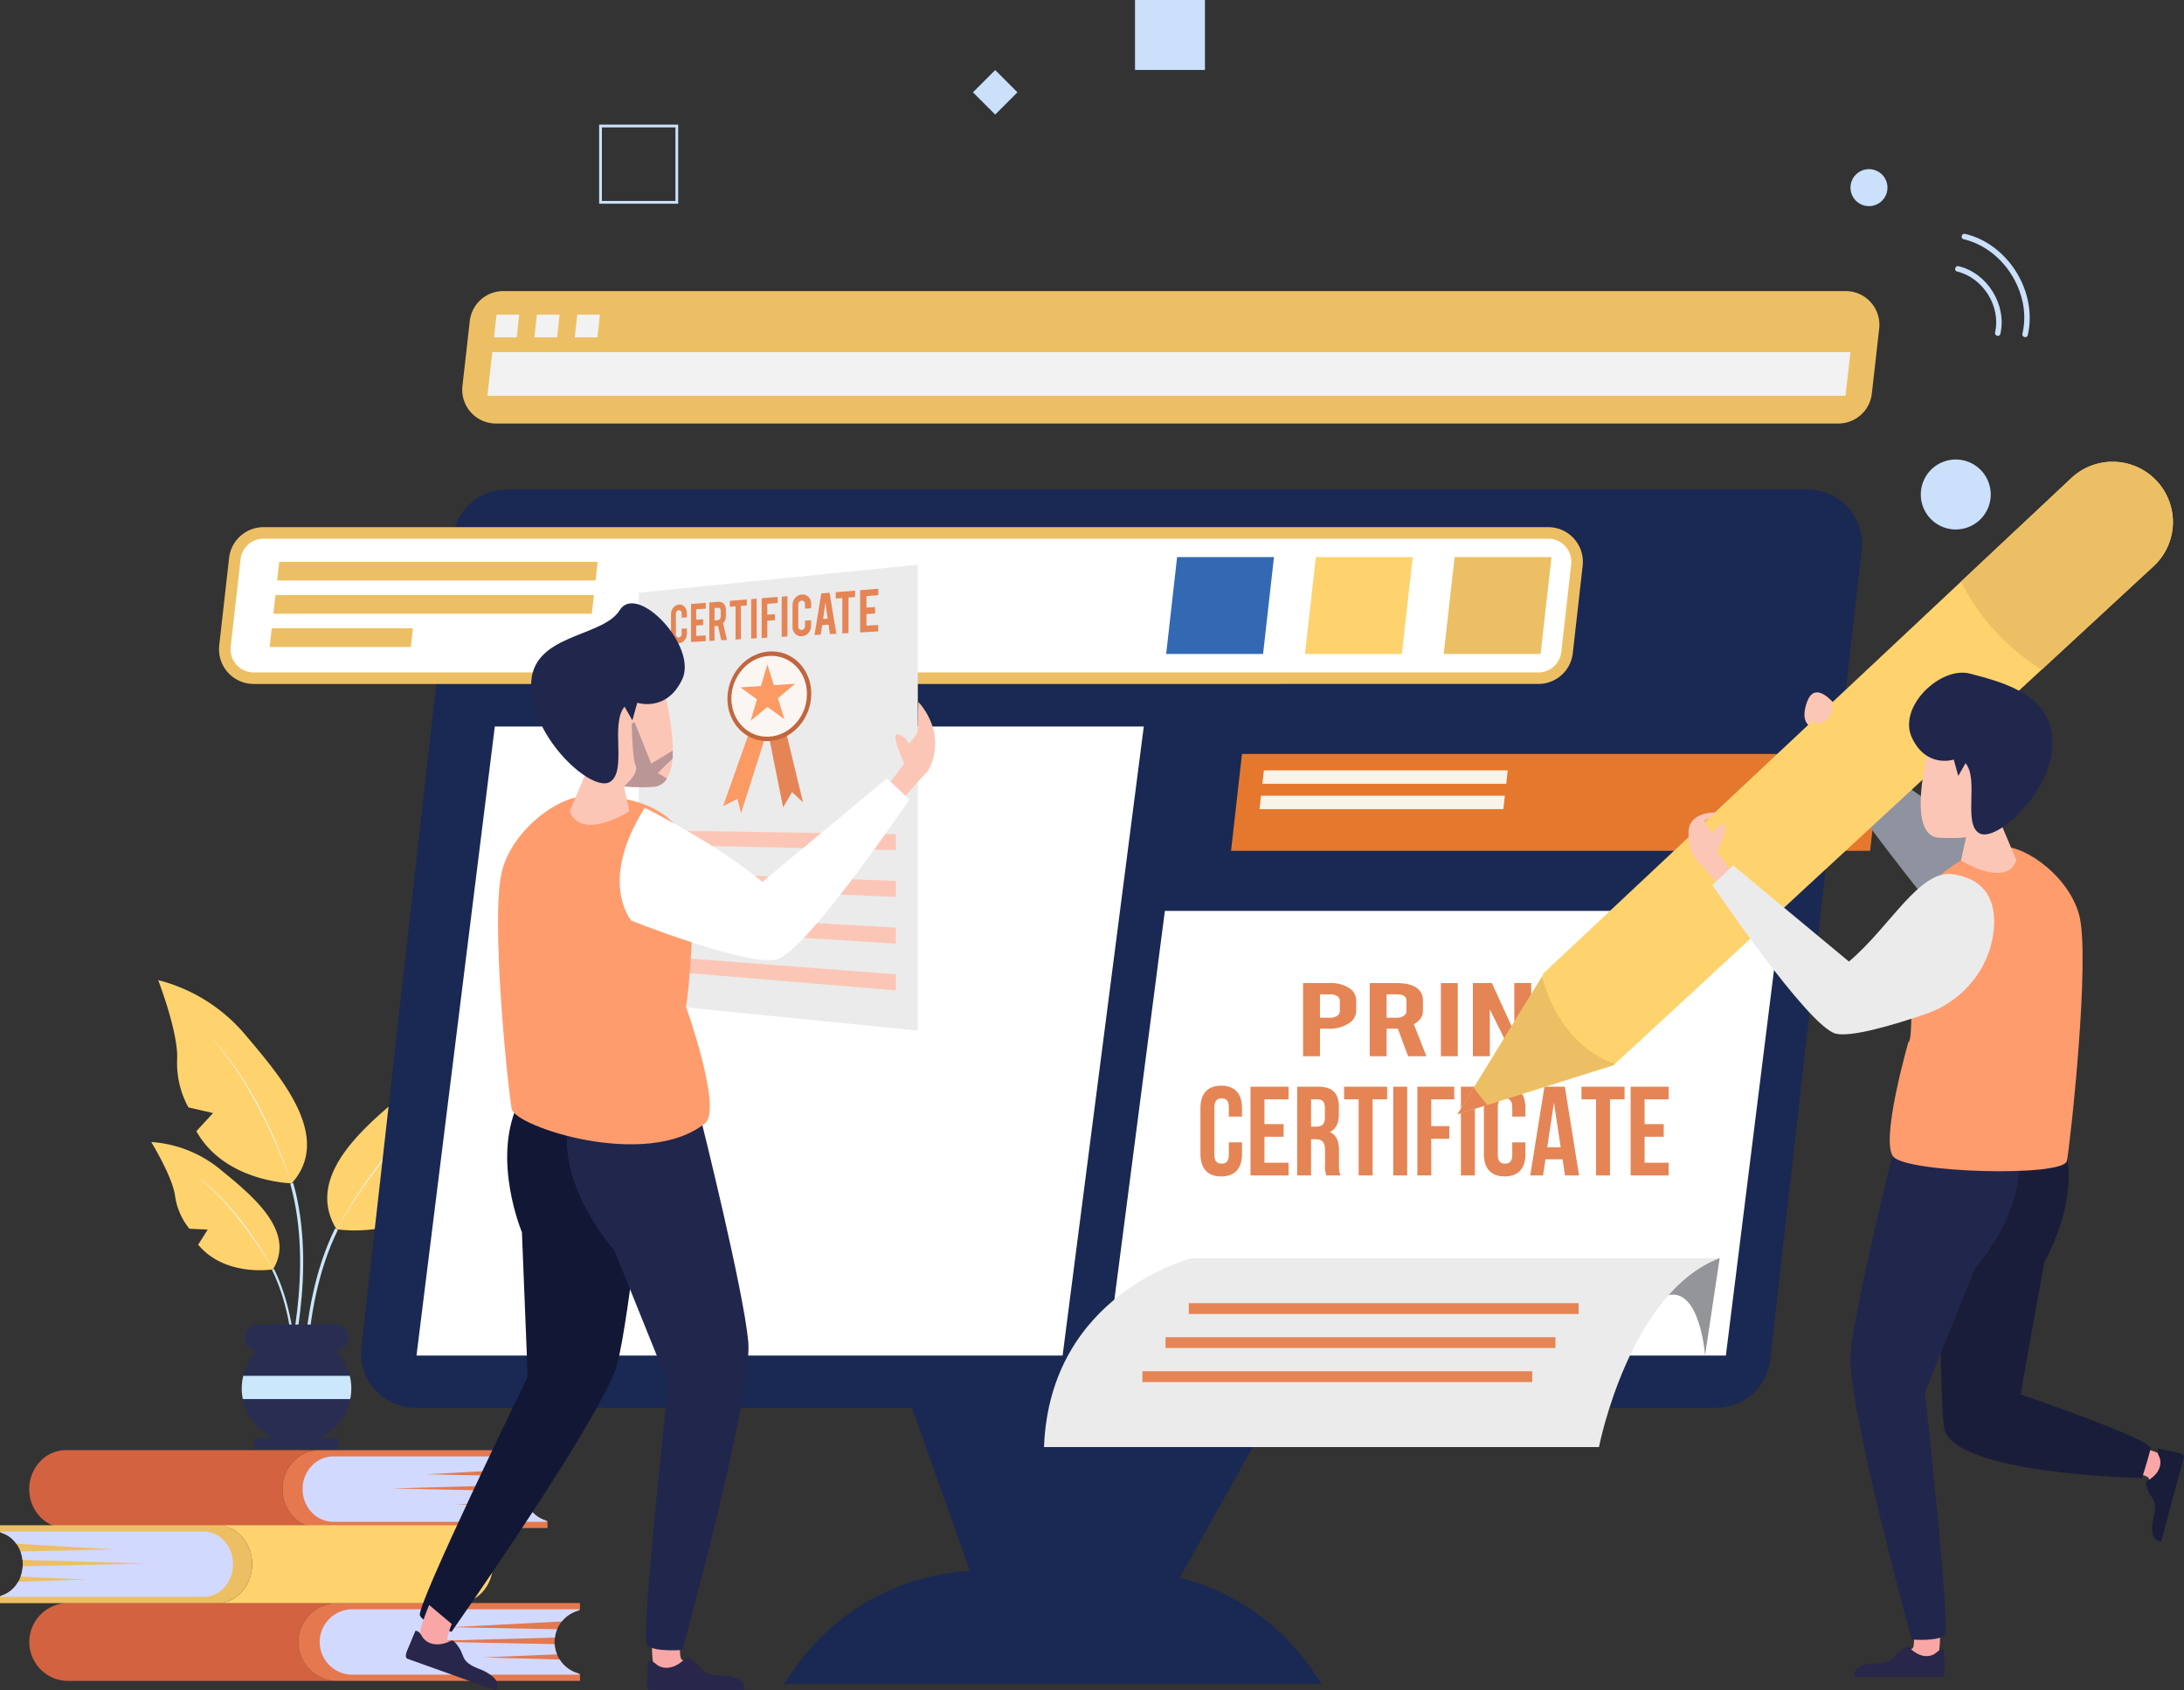 <svg id="Group_257" data-name="Group 257" xmlns="http://www.w3.org/2000/svg" xmlns:xlink="http://www.w3.org/1999/xlink" width="734.747" height="568.5" viewBox="0 0 734.747 568.5">
  <rect x="0" y="0" width="734.747" height="568.5" fill="#333333" stroke="none"/>
  <defs>
    <clipPath id="clip-path">
      <rect id="Rectangle_123" data-name="Rectangle 123" width="734.747" height="568.5" fill="none"/>
    </clipPath>
    <clipPath id="clip-path-3">
      <path id="Path_441" data-name="Path 441" d="M122.015,99a18.238,18.238,0,0,0-18.123,16.192L73.15,387.531a18.237,18.237,0,0,0,18.123,20.283H529.01a18.239,18.239,0,0,0,18.123-16.194l30.742-272.336A18.24,18.24,0,0,0,559.752,99Z" transform="translate(-73.032 -99)" fill="none"/>
    </clipPath>
    <linearGradient id="linear-gradient" x1="-0.201" y1="0.92" x2="-0.198" y2="0.92" gradientUnits="objectBoundingBox">
      <stop offset="0" stop-color="#3369b2"/>
      <stop offset="0.27" stop-color="#3369b2"/>
      <stop offset="1" stop-color="#192953"/>
    </linearGradient>
    <clipPath id="clip-path-5">
      <path id="Path_444" data-name="Path 444" d="M252.707,152.471l-3.684,32.6H464.03l3.677-32.6Z" transform="translate(-249.023 -152.471)" fill="none"/>
    </clipPath>
    <linearGradient id="linear-gradient-2" x1="-1.894" y1="9.662" x2="-1.886" y2="9.662" gradientUnits="objectBoundingBox">
      <stop offset="0" stop-color="#ecc462"/>
      <stop offset="1" stop-color="#e5782d"/>
    </linearGradient>
    <clipPath id="clip-path-7">
      <path id="Path_460" data-name="Path 460" d="M225.313,317.648A77.086,77.086,0,0,0,161.557,351.4l-2.962,4.342H339.528L336.57,351.4a77.084,77.084,0,0,0-63.758-33.751Z" transform="translate(-158.595 -317.648)" fill="none"/>
    </clipPath>
    <linearGradient id="linear-gradient-3" x1="-2.233" y1="0.623" x2="-2.221" y2="0.623" xlink:href="#linear-gradient"/>
    <clipPath id="clip-path-9">
      <path id="Path_466" data-name="Path 466" d="M261.035,254.44s-47.9,11.736-49.848,63.535h186.7s10.143-51.954,40.611-63.535Z" transform="translate(-211.187 -254.44)" fill="none"/>
    </clipPath>
    <linearGradient id="linear-gradient-4" x1="-1.545" y1="2.288" x2="-1.538" y2="2.288" gradientUnits="objectBoundingBox">
      <stop offset="0" stop-color="#dae4f7"/>
      <stop offset="0.505" stop-color="#e5e8ee"/>
      <stop offset="1" stop-color="#ebebeb"/>
    </linearGradient>
    <clipPath id="clip-path-11">
      <path id="Path_477" data-name="Path 477" d="M366.978,153.415s40.234,55.471,47.9,60.987,22.485,1.149,17.634-25.843l-56.572-38.625Z" transform="translate(-366.978 -149.934)" fill="none"/>
    </clipPath>
    <linearGradient id="linear-gradient-5" x1="-8.671" y1="4.56" x2="-8.647" y2="4.56" gradientUnits="objectBoundingBox">
      <stop offset="0" stop-color="#dae4f7"/>
      <stop offset="0.221" stop-color="#c8d1e2"/>
      <stop offset="1" stop-color="#8e939f"/>
    </linearGradient>
    <clipPath id="clip-path-13">
      <path id="Path_490" data-name="Path 490" d="M346.392,181.624s32.339,47.776,41.528,49.981c5.217,1.252,19.144-2.834,30.205-6.6,12.728-4.332,22.024-15.711,22.981-29.122.594-8.327-2.2-16.087-13.716-17.887-11.3-1.765-21.1,17.594-35.061,29.352L353.374,175.01Z" transform="translate(-346.392 -175.01)" fill="none"/>
    </clipPath>
    <linearGradient id="linear-gradient-6" x1="-6.044" y1="4.796" x2="-6.027" y2="4.796" xlink:href="#linear-gradient-4"/>
    <clipPath id="clip-path-15">
      <path id="Path_495" data-name="Path 495" d="M129.217,123.6v137.9l93.875,9.382V114.219Z" transform="translate(-129.217 -114.219)" fill="none"/>
    </clipPath>
    <linearGradient id="linear-gradient-7" x1="-2.27" y1="2.412" x2="-2.253" y2="2.412" xlink:href="#linear-gradient-4"/>
    <clipPath id="clip-path-17">
      <rect id="Rectangle_119" data-name="Rectangle 119" width="16.41" height="21.9" fill="none"/>
    </clipPath>
  </defs>
  <g id="Group_134" data-name="Group 134" clip-path="url(#clip-path)">
    <g id="Group_102" data-name="Group 102">
      <g id="Group_101" data-name="Group 101" clip-path="url(#clip-path)">
        <path id="Path_420" data-name="Path 420" d="M109.563,350.389H19.036a13.1,13.1,0,0,1,0-26.207h90.527a13.088,13.088,0,0,0-9.268,3.85,12.916,12.916,0,0,0-3.85,9.268,13.1,13.1,0,0,0,13.119,13.089" transform="translate(3.924 214.964)" fill="#d36240"/>
        <path id="Path_421" data-name="Path 421" d="M149.781,329.511A10.986,10.986,0,0,0,154.7,347.9a2.172,2.172,0,0,0,.414.088v2.4H73.469A13.1,13.1,0,0,1,60.35,337.3a12.918,12.918,0,0,1,3.85-9.268,13.091,13.091,0,0,1,9.268-3.85h81.643v2.4a1.086,1.086,0,0,0-.414.12,10.625,10.625,0,0,0-4.916,2.812" transform="translate(40.018 214.964)" fill="#e5784e"/>
        <path id="Path_422" data-name="Path 422" d="M145.963,329.562l-36.974,1.916,35.554.689a10.153,10.153,0,0,0-.742,2.816l-47.027,1.256,46.939.935a9.561,9.561,0,0,0,.8,3.434l-24.893,1.024,25.781.723a10.859,10.859,0,0,0,6.426,4.708v.386H75.692a10.989,10.989,0,0,1-11.016-10.986,10.872,10.872,0,0,1,3.228-7.79,10.994,10.994,0,0,1,7.788-3.226h76.135v.414a10.625,10.625,0,0,0-4.916,2.812,9.679,9.679,0,0,0-.888.978Z" transform="translate(42.887 215.803)" fill="#d2d9fe"/>
        <path id="Path_423" data-name="Path 423" d="M103.449,319.473H18.262c-6.827,0-12.345-5.864-12.345-13.089a13.474,13.474,0,0,1,3.624-9.27,11.92,11.92,0,0,1,8.721-3.848h85.187a11.978,11.978,0,0,0-8.725,3.848,13.343,13.343,0,0,0-3.621,9.27c0,7.224,5.516,13.089,12.345,13.089" transform="translate(3.924 194.464)" fill="#d36240"/>
        <path id="Path_424" data-name="Path 424" d="M141.294,298.6a11.219,11.219,0,0,0-3.037,7.788,10.846,10.846,0,0,0,7.662,10.6,1.946,1.946,0,0,0,.391.088v2.4H69.483c-6.827,0-12.345-5.862-12.345-13.089a13.338,13.338,0,0,1,3.624-9.268,11.966,11.966,0,0,1,8.721-3.85H146.31v2.4a.984.984,0,0,0-.391.12,9.878,9.878,0,0,0-4.625,2.812" transform="translate(37.888 194.463)" fill="#e5784e"/>
        <path id="Path_425" data-name="Path 425" d="M137.7,298.646l-34.792,1.916,33.455.69a10.608,10.608,0,0,0-.7,2.814l-44.253,1.256,44.17.935a10.05,10.05,0,0,0,.752,3.436l-23.425,1.023,24.261.723a10.281,10.281,0,0,0,6.047,4.708v.386H71.576c-5.739,0-10.366-4.916-10.366-10.986a11.213,11.213,0,0,1,3.038-7.788,10.039,10.039,0,0,1,7.328-3.228h71.645v.414a9.886,9.886,0,0,0-4.627,2.814,9.35,9.35,0,0,0-.837.978Z" transform="translate(40.588 195.302)" fill="#d2d9fe"/>
        <path id="Path_426" data-name="Path 426" d="M43.935,334.657h81.019c6.493,0,11.74-5.862,11.74-13.089a13.852,13.852,0,0,0-3.444-9.27,11.1,11.1,0,0,0-8.3-3.848H43.935a11.144,11.144,0,0,1,8.3,3.848,13.721,13.721,0,0,1,3.444,9.27c0,7.226-5.247,13.089-11.74,13.089" transform="translate(29.133 204.533)" fill="#fed36e"/>
        <path id="Path_427" data-name="Path 427" d="M4.771,313.78a11.535,11.535,0,0,1,2.889,7.788c0,5.094-3.075,9.358-7.288,10.6a1.781,1.781,0,0,1-.373.088v2.4H73.07c6.493,0,11.74-5.862,11.74-13.089a13.729,13.729,0,0,0-3.444-9.27,11.144,11.144,0,0,0-8.3-3.848H0v2.4a.927.927,0,0,1,.373.118,9.326,9.326,0,0,1,4.4,2.814" transform="translate(0 204.533)" fill="#edbf64"/>
        <path id="Path_428" data-name="Path 428" d="M5.471,313.83l33.091,1.916-31.818.689a11.127,11.127,0,0,1,.662,2.816l42.088,1.256-42.008.935a10.512,10.512,0,0,1-.715,3.436L29.049,325.9l-23.074.723a9.871,9.871,0,0,1-5.751,4.708v.386H68.363c5.458,0,9.859-4.916,9.859-10.986a11.543,11.543,0,0,0-2.889-7.788,9.349,9.349,0,0,0-6.97-3.228H.224v.414a9.313,9.313,0,0,1,4.4,2.814,9.41,9.41,0,0,1,.795.976Z" transform="translate(0.149 205.371)" fill="#d2d9fe"/>
        <path id="Path_429" data-name="Path 429" d="M69.3,272.679s22.661,3.777,35.5-11.708l-4.532-7.176,8.686-.378a31.719,31.719,0,0,0,6.8-15.485c1.133-9.064,11.331-25.682,11.331-25.682a57.755,57.755,0,0,0-32.1,12.463C80.25,236.8,57.967,254.172,69.3,272.679" transform="translate(43.895 140.743)" fill="#fed36e"/>
        <path id="Path_430" data-name="Path 430" d="M61.789,313.689c-.037-.366-3.631-37.11,10.25-65.242l.95.464c-13.746,27.864-10.181,64.309-10.147,64.675Z" transform="translate(40.678 164.745)" fill="#cae7fb"/>
        <path id="Path_431" data-name="Path 431" d="M67.777,267.28A177.662,177.662,0,0,1,83.8,242.65q4.563-5.778,9.689-11.071a90.281,90.281,0,0,1,11.108-9.619,107.326,107.326,0,0,0-10.937,9.789q-5.054,5.324-9.574,11.124-4.528,5.78-8.6,11.9c-2.7,4.086-5.3,8.237-7.708,12.508" transform="translate(44.943 147.18)" fill="#f1f2f2"/>
        <path id="Path_432" data-name="Path 432" d="M71.555,273.787s-16.064,2.678-25.169-8.3L49.6,260.4l-6.158-.268a22.49,22.49,0,0,1-4.82-10.978c-.8-6.426-8.033-18.206-8.033-18.206a40.95,40.95,0,0,1,22.758,8.834c10.443,8.568,26.239,20.885,18.208,34" transform="translate(20.284 153.142)" fill="#fed36e"/>
        <path id="Path_433" data-name="Path 433" d="M62.959,302.86c.025-.259,2.573-26.309-7.266-46.251l-.674.329c9.744,19.753,7.218,45.589,7.193,45.848Z" transform="translate(36.483 170.157)" fill="#cae7fb"/>
        <path id="Path_434" data-name="Path 434" d="M65.831,269.96c-1.723-3.017-3.581-5.952-5.493-8.848q-2.894-4.328-6.112-8.424-3.188-4.111-6.772-7.895a79.274,79.274,0,0,0-7.727-6.963,62.306,62.306,0,0,1,7.9,6.8c2.42,2.5,4.723,5.112,6.884,7.84A123.148,123.148,0,0,1,65.831,269.96" transform="translate(26.343 157.705)" fill="#f1f2f2"/>
        <path id="Path_435" data-name="Path 435" d="M76.923,266.55s-22.467-.367-32.086-17.532l5.626-6.1-8.291-1.9a31.033,31.033,0,0,1-3.805-16.1C38.878,216,32,198.213,32,198.213a56.492,56.492,0,0,1,28.683,17.659C72.722,230.1,91.091,250.745,76.923,266.55" transform="translate(21.22 131.435)" fill="#fed36e"/>
        <path id="Path_436" data-name="Path 436" d="M58.712,303.795c.1-.346,10.043-35.061,1.658-64.575l-1,.279c8.3,29.232-1.557,63.663-1.658,64.011Z" transform="translate(38.271 158.626)" fill="#cae7fb"/>
        <path id="Path_437" data-name="Path 437" d="M70.109,259.93c-1.562-4.532-3.336-8.986-5.209-13.393q-2.841-6.6-6.178-12.967-3.31-6.371-7.246-12.392a105.578,105.578,0,0,0-8.791-11.351,88.308,88.308,0,0,1,8.991,11.216c2.654,4,5.121,8.118,7.366,12.36A173.577,173.577,0,0,1,70.109,259.93" transform="translate(28.304 139.136)" fill="#f1f2f2"/>
        <path id="Path_438" data-name="Path 438" d="M85.757,289.391a15.807,15.807,0,0,1-.371,3.542A18.383,18.383,0,0,1,74.97,306.1h6.5v3.542H53.187V306.1h6.5a18.383,18.383,0,0,1-10.416-13.165,15.807,15.807,0,0,1-.371-3.542,16.437,16.437,0,0,1,.529-4.284,18.016,18.016,0,0,1,4.6-8.407,4.42,4.42,0,0,1,.318-8.829H80.311a4.42,4.42,0,0,1,.318,8.829,18.016,18.016,0,0,1,4.6,8.407,16.366,16.366,0,0,1,.529,4.284" transform="translate(32.427 177.624)" fill="#292d52"/>
        <path id="Path_439" data-name="Path 439" d="M85.757,282.518a15.808,15.808,0,0,1-.371,3.542H49.274a15.808,15.808,0,0,1-.371-3.542,16.438,16.438,0,0,1,.529-4.284h35.8a16.367,16.367,0,0,1,.529,4.284" transform="translate(32.427 184.496)" fill="#cae7fb"/>
        <path id="Path_440" data-name="Path 440" d="M182.235,278.573l29.6,83.263h55.509l46.721-83.725Z" transform="translate(120.84 184.414)" fill="#192953"/>
      </g>
    </g>
    <g id="Group_104" data-name="Group 104" transform="translate(121.46 164.647)">
      <g id="Group_103" data-name="Group 103" clip-path="url(#clip-path-3)">
        <rect id="Rectangle_100" data-name="Rectangle 100" width="533.445" height="593.64" transform="translate(-141.289 219.133) rotate(-57.392)" fill="url(#linear-gradient)"/>
      </g>
    </g>
    <g id="Group_106" data-name="Group 106">
      <g id="Group_105" data-name="Group 105" clip-path="url(#clip-path)">
        <path id="Path_442" data-name="Path 442" d="M301.618,358.5H84.251L110.6,146.92H328.931Z" transform="translate(55.867 97.423)" fill="#fff"/>
        <path id="Path_443" data-name="Path 443" d="M432.115,333.769H223.957l19.428-149.556H450.793Z" transform="translate(148.505 122.151)" fill="#fff"/>
      </g>
    </g>
    <g id="Group_108" data-name="Group 108" transform="translate(414.15 253.574)">
      <g id="Group_107" data-name="Group 107" clip-path="url(#clip-path-5)">
        <rect id="Rectangle_102" data-name="Rectangle 102" width="218.684" height="32.595" transform="translate(0 0)" fill="url(#linear-gradient-2)"/>
      </g>
    </g>
    <g id="Group_110" data-name="Group 110">
      <g id="Group_109" data-name="Group 109" clip-path="url(#clip-path)">
        <path id="Path_445" data-name="Path 445" d="M337.4,160.305H255.36l.516-4.515H337.9Z" transform="translate(169.329 103.304)" fill="#f9f4ea"/>
        <path id="Path_446" data-name="Path 446" d="M336.82,165.432H254.783l.514-4.519h82.029Z" transform="translate(168.946 106.702)" fill="#f9f4ea"/>
        <path id="Path_447" data-name="Path 447" d="M55.967,159.345a11.667,11.667,0,0,1-11.592-12.974L47.7,116.96a11.656,11.656,0,0,1,11.59-10.354H491.476a11.665,11.665,0,0,1,11.592,12.974l-3.32,29.41a11.657,11.657,0,0,1-11.59,10.354Z" transform="translate(29.377 70.69)" fill="#edbf64"/>
        <path id="Path_448" data-name="Path 448" d="M486.608,153.912H54.417a7.78,7.78,0,0,1-7.73-8.653l3.325-29.41a7.779,7.779,0,0,1,7.732-6.907H489.928a7.78,7.78,0,0,1,7.73,8.653l-3.319,29.41a7.78,7.78,0,0,1-7.73,6.907" transform="translate(30.925 72.239)" fill="#fff"/>
        <path id="Path_449" data-name="Path 449" d="M324.633,145.256h-32.59l3.675-32.6H328.31Z" transform="translate(193.653 74.705)" fill="#edbf64"/>
        <path id="Path_450" data-name="Path 450" d="M296.565,145.256H263.973l3.675-32.6H300.24Z" transform="translate(175.04 74.705)" fill="#fed36e"/>
        <path id="Path_451" data-name="Path 451" d="M268.5,145.256H235.9l3.677-32.6h32.59Z" transform="translate(156.427 74.705)" fill="#3369b2"/>
        <path id="Path_452" data-name="Path 452" d="M163.187,119.9H56.062l.708-6.285H163.9Z" transform="translate(37.174 75.34)" fill="#edbf64"/>
        <path id="Path_453" data-name="Path 453" d="M162.426,126.623H55.3l.718-6.285H163.143Z" transform="translate(36.67 79.796)" fill="#edbf64"/>
        <path id="Path_454" data-name="Path 454" d="M102.045,133.343h-47.5l.708-6.288h47.5Z" transform="translate(36.169 84.25)" fill="#edbf64"/>
        <path id="Path_455" data-name="Path 455" d="M556.463,103.409H104.841A11.339,11.339,0,0,1,93.573,90.8l2.471-21.865a11.339,11.339,0,0,1,11.267-10.067H558.933A11.339,11.339,0,0,1,570.2,71.478l-2.471,21.865a11.338,11.338,0,0,1-11.266,10.067" transform="translate(62 39.033)" fill="#edbf64"/>
        <path id="Path_456" data-name="Path 456" d="M555.5,85.9H98.593l1.66-14.7H557.161Z" transform="translate(65.377 47.212)" fill="#f2f2f2"/>
        <path id="Path_457" data-name="Path 457" d="M107.566,71.265h-7.64l.87-7.635h7.63Z" transform="translate(66.261 42.193)" fill="#f2f2f2"/>
        <path id="Path_458" data-name="Path 458" d="M115.735,71.265h-7.64l.86-7.635h7.64Z" transform="translate(71.677 42.193)" fill="#f2f2f2"/>
        <path id="Path_459" data-name="Path 459" d="M123.9,71.265h-7.639l.86-7.635h7.64Z" transform="translate(77.09 42.193)" fill="#f2f2f2"/>
      </g>
    </g>
    <g id="Group_112" data-name="Group 112" transform="translate(263.759 528.28)">
      <g id="Group_111" data-name="Group 111" clip-path="url(#clip-path-7)">
        <rect id="Rectangle_104" data-name="Rectangle 104" width="129.592" height="172.942" transform="translate(-17.292 27.031) rotate(-57.392)" fill="url(#linear-gradient-3)"/>
      </g>
    </g>
    <g id="Group_114" data-name="Group 114">
      <g id="Group_113" data-name="Group 113" clip-path="url(#clip-path)">
        <path id="Path_461" data-name="Path 461" d="M272.558,198.809a11.435,11.435,0,0,1,6.619,1.708,4.925,4.925,0,0,1,2.288,4.163v3.572a4.976,4.976,0,0,1-2.6,4.166,11.151,11.151,0,0,1-6.3,1.726h-3.28v9.268h-5.688v-24.6Zm3.4,5.931a1.79,1.79,0,0,0-.888-1.553,4.22,4.22,0,0,0-2.36-.589h-3.431v7.875h3.431a4.068,4.068,0,0,0,2.3-.629,1.8,1.8,0,0,0,.948-1.51Z" transform="translate(174.787 131.83)" fill="#e58555"/>
        <path id="Path_462" data-name="Path 462" d="M286.037,198.809q4.755,0,6.98,1.708a4.942,4.942,0,0,1,1.957,4.163v3.572q0,2.614-3.042,4.419l4.214,10.742H290l-3.448-9.268h-3.792v9.268H277.07v-24.6Zm3.4,5.931q0-2.14-3.248-2.142h-3.431v7.875h3.431a4.068,4.068,0,0,0,2.3-.629,1.8,1.8,0,0,0,.948-1.51Z" transform="translate(183.724 131.83)" fill="#e58555"/>
        <rect id="Rectangle_105" data-name="Rectangle 105" width="5.686" height="24.602" transform="translate(484.743 330.639)" fill="#e58555"/>
        <path id="Path_463" data-name="Path 463" d="M304.332,198.8l7.547,16.548V198.8h5.688v24.622h-6.109l-7.823-15.768v15.768h-5.688V198.8Z" transform="translate(197.568 131.822)" fill="#e58555"/>
        <path id="Path_464" data-name="Path 464" d="M318.541,202.539h-6.049v-3.73h17.754v3.73h-6.019v20.874h-5.686Z" transform="translate(207.213 131.83)" fill="#e58555"/>
        <path id="Path_465" data-name="Path 465" d="M350.071,287.133s-1.7-23.5-12.942-20.094c0,0,4.046-12.257,17.86-12.6Z" transform="translate(223.549 168.719)" fill="#939598"/>
      </g>
    </g>
    <g id="Group_116" data-name="Group 116" transform="translate(351.225 423.159)">
      <g id="Group_115" data-name="Group 115" clip-path="url(#clip-path-9)">
        <rect id="Rectangle_107" data-name="Rectangle 107" width="227.314" height="63.535" fill="url(#linear-gradient-4)"/>
      </g>
    </g>
    <g id="Group_118" data-name="Group 118">
      <g id="Group_117" data-name="Group 117" clip-path="url(#clip-path)">
        <rect id="Rectangle_108" data-name="Rectangle 108" width="131.15" height="3.644" transform="translate(399.937 438.291)" fill="#e58555"/>
        <rect id="Rectangle_109" data-name="Rectangle 109" width="131.15" height="3.644" transform="translate(392.13 449.742)" fill="#e58555"/>
        <rect id="Rectangle_110" data-name="Rectangle 110" width="131.152" height="3.644" transform="translate(384.322 461.19)" fill="#e58555"/>
        <path id="Path_467" data-name="Path 467" d="M256.82,238.615v3.965c0,4.776-2.388,7.506-6.993,7.506s-6.992-2.729-6.992-7.506V227.062c0-4.776,2.388-7.506,6.992-7.506s6.993,2.729,6.993,7.506v2.9h-4.434v-3.2c0-2.132-.94-2.942-2.431-2.942s-2.43.81-2.43,2.942v16.117c0,2.132.938,2.9,2.43,2.9s2.431-.767,2.431-2.9v-4.264Z" transform="translate(161.023 145.587)" fill="#e58555"/>
        <path id="Path_468" data-name="Path 468" d="M257.653,232.34h6.438V236.6h-6.438v8.74h8.1v4.264H252.963V219.762h12.791v4.264h-8.1Z" transform="translate(167.739 145.724)" fill="#e58555"/>
        <path id="Path_469" data-name="Path 469" d="M272.2,249.608a9.169,9.169,0,0,1-.426-3.665v-4.692c0-2.772-.938-3.8-3.07-3.8h-1.62v12.152H262.4V219.762h7.076c4.861,0,6.952,2.26,6.952,6.865v2.343c0,3.072-.981,5.074-3.072,6.055,2.345.981,3.113,3.24,3.113,6.353v4.605a8.789,8.789,0,0,0,.512,3.624Zm-5.116-25.582v9.167h1.833c1.748,0,2.814-.768,2.814-3.157V227.1c0-2.132-.723-3.07-2.387-3.07Z" transform="translate(173.996 145.724)" fill="#e58555"/>
        <path id="Path_470" data-name="Path 470" d="M271.886,219.762h14.5v4.264h-4.9v25.582h-4.69V224.026h-4.9Z" transform="translate(180.287 145.723)" fill="#e58555"/>
        <rect id="Rectangle_111" data-name="Rectangle 111" width="4.69" height="29.846" transform="translate(468.717 365.486)" fill="#e58555"/>
        <path id="Path_471" data-name="Path 471" d="M291.4,233.021h6.055v4.264H291.4v12.322h-4.69V219.761h12.407v4.264H291.4Z" transform="translate(190.114 145.723)" fill="#e58555"/>
        <rect id="Rectangle_112" data-name="Rectangle 112" width="4.69" height="29.846" transform="translate(491.489 365.486)" fill="#e58555"/>
        <path id="Path_472" data-name="Path 472" d="M314.152,238.615v3.965c0,4.776-2.388,7.506-6.992,7.506s-6.993-2.729-6.993-7.506V227.062c0-4.776,2.388-7.506,6.993-7.506s6.992,2.729,6.992,7.506v2.9h-4.434v-3.2c0-2.132-.938-2.942-2.43-2.942s-2.432.81-2.432,2.942v16.117c0,2.132.938,2.9,2.432,2.9s2.43-.767,2.43-2.9v-4.264Z" transform="translate(199.04 145.587)" fill="#e58555"/>
        <path id="Path_473" data-name="Path 473" d="M325.965,249.608h-4.732l-.81-5.417h-5.756l-.81,5.417H309.55l4.776-29.846h6.864Zm-10.7-9.466h4.519l-2.259-15.093Z" transform="translate(205.262 145.724)" fill="#e58555"/>
        <path id="Path_474" data-name="Path 474" d="M319.91,219.762h14.5v4.264h-4.9v25.582h-4.69V224.026h-4.9Z" transform="translate(212.131 145.723)" fill="#e58555"/>
        <path id="Path_475" data-name="Path 475" d="M334.548,232.34h6.438V236.6h-6.438v8.74h8.1v4.264H329.858V219.762h12.791v4.264h-8.1Z" transform="translate(218.728 145.724)" fill="#e58555"/>
        <path id="Path_476" data-name="Path 476" d="M376.558,160l-2.538-9.821s7.911-7.338,5.227-7.69a4.739,4.739,0,0,0-4.156,1.429s-6.34-8.048-9.079-.98,1.063,8.572,1.063,8.572l3.459,9.751Z" transform="translate(242.044 92.852)" fill="#fcc6b6"/>
      </g>
    </g>
    <g id="Group_120" data-name="Group 120" transform="translate(610.32 249.355)">
      <g id="Group_119" data-name="Group 119" clip-path="url(#clip-path-11)">
        <rect id="Rectangle_114" data-name="Rectangle 114" width="70.389" height="69.985" transform="translate(0)" fill="url(#linear-gradient-5)"/>
      </g>
    </g>
    <g id="Group_122" data-name="Group 122">
      <g id="Group_121" data-name="Group 121" clip-path="url(#clip-path)">
        <path id="Path_478" data-name="Path 478" d="M535.507,113.766a20.242,20.242,0,0,1-6.546,14.778l-37.6,34.747L347.785,295.9l-.457.421-52.472,16.488,28.407-46.277.279-.466.045-.494L385.7,207.307l78.49-73.6,37.162-34.857a20.3,20.3,0,0,1,34.15,14.918" transform="translate(195.518 61.919)" fill="#fed36e"/>
        <path id="Path_479" data-name="Path 479" d="M467.982,113.762a20.274,20.274,0,0,1-6.536,14.787L423.84,163.3a73.716,73.716,0,0,1-27.16-29.6l37.154-34.844a20.284,20.284,0,0,1,30.493,3.2,20.08,20.08,0,0,1,3.655,11.708" transform="translate(263.038 61.919)" fill="#edbf64"/>
        <path id="Path_480" data-name="Path 480" d="M347.785,226.862l-.459.421-52.471,16.488,28.406-46.279c1.864,7.125,7.87,23.476,24.524,29.37" transform="translate(195.518 130.957)" fill="#edbf64"/>
        <path id="Path_481" data-name="Path 481" d="M301.019,220.945c-.229-.321-.451-.662-.672-1.006l-5.493,8.947,10.06-3.16a59.49,59.49,0,0,1-3.9-4.781" transform="translate(195.517 145.841)" fill="#e58555"/>
        <path id="Path_482" data-name="Path 482" d="M388.322,331.459s.224,4.608-.454,5.209a19.063,19.063,0,0,1-2.423,1.59s8.69,4.457,10.431,2.117,1.1-12.137,1.1-12.137Z" transform="translate(255.588 217.654)" fill="#f9a6a6"/>
        <path id="Path_483" data-name="Path 483" d="M381.463,338.619s-5.7.333-6.193,2.95c-.261,1.379,0,1.585,0,1.585H404.6s.976-.018.9-2.169l-.371-6.9s-.906-.536-2.5.9-5.287,2.268-9.225-1.891c0,0-.589-.454-3.085,1.512s-1.9,4.008-8.854,4.008" transform="translate(248.763 220.847)" fill="#28264a"/>
        <path id="Path_484" data-name="Path 484" d="M432,301.463s4.505.991,4.908,1.8a19.119,19.119,0,0,1,.9,2.754s6.581-7.218,4.778-9.511-11.425-4.239-11.425-4.239Z" transform="translate(285.897 193.804)" fill="#f9a6a6"/>
        <path id="Path_485" data-name="Path 485" d="M436.442,316.947s-1.172,5.586,1.222,6.751c1.262.614,1.53.416,1.53.416l7.69-28.3s.24-.946-1.856-1.435l-6.754-1.449s-.755.734.216,2.644.8,5.7-4.246,8.407c0,0-.59.449.65,3.373s3.369,2.885,1.547,9.6" transform="translate(287.854 194.239)" fill="#191d3a"/>
        <path id="Path_486" data-name="Path 486" d="M392.6,239.612s-.745,73.186,1.124,89.315,66.679,17.248,66.679,17.248,1.976-6.233,2.887-9.882c.757-3.025-43.773-18.208-43.773-18.208l7.975-44.468s12.219-20.576,6.869-38.981-41.76,4.976-41.76,4.976" transform="translate(260.238 150.903)" fill="#191d3a"/>
        <path id="Path_487" data-name="Path 487" d="M389.077,234.47s-13.23,52.92-14.7,69.09,20.579,96.285,20.579,96.285,8.821.735,11.026-1.47-6.616-81.585-6.616-81.585l16.905-41.9s16.17-17.64,14.7-36.749-41.9-3.675-41.9-3.675" transform="translate(248.202 151.572)" fill="#21264c"/>
        <path id="Path_488" data-name="Path 488" d="M418.711,171.439s-30.606,4.319-29.5,35.923-.632,29.492-.632,29.492-9.555,33.076-5.146,38.589,57.33,6.982,58.433,1.47,8.086-69.092,4.043-83.057-20.212-24.255-27.195-22.417" transform="translate(253.481 113.54)" fill="#ff9c6d"/>
        <path id="Path_489" data-name="Path 489" d="M357.269,185.593l-6.064-8.131s4.547-9.786,1.929-9.1a4.742,4.742,0,0,0-3.308,2.894s-2.676-2.579-2.814-4.095l4.256-2.839s-9.849-.647-9.711,6.933,3.722,10.06,3.722,10.06l6.89,7.717Z" transform="translate(226.485 108.956)" fill="#fcc6b6"/>
      </g>
    </g>
    <g id="Group_124" data-name="Group 124" transform="translate(576.084 291.059)">
      <g id="Group_123" data-name="Group 123" clip-path="url(#clip-path-13)">
        <rect id="Rectangle_116" data-name="Rectangle 116" width="95.307" height="57.848" transform="translate(0)" fill="url(#linear-gradient-6)"/>
      </g>
    </g>
    <g id="Group_126" data-name="Group 126">
      <g id="Group_125" data-name="Group 125" clip-path="url(#clip-path)">
        <path id="Path_491" data-name="Path 491" d="M391.7,150.3s-8.863,31.17,3.055,31.782,13.448-1.528,13.448-1.528,15.279-23.531,3.665-26.892A80.247,80.247,0,0,0,391.7,150.3" transform="translate(257.635 99.665)" fill="#fcc6b7"/>
        <path id="Path_492" data-name="Path 492" d="M398.825,170.32l-2.139,9.779s14.973,9.473,18.642,0l-6.418-15.281Z" transform="translate(263.042 109.29)" fill="#fcc6b7"/>
        <path id="Path_493" data-name="Path 493" d="M405.183,166.486l-2.445,4.279-1.528-5.5s-9.167,3.055-14.056-7.334,9.626-24.185,19.56-21.57c11.554,3.04,27.973,7.213,27.667,23.716s-19.112,33.3-24.614,29.942,0-18.03-4.583-23.531" transform="translate(256.071 90.205)" fill="#21264c"/>
        <path id="Path_494" data-name="Path 494" d="M365.252,147.1s2.736,3.446,5.676,2.027,4.459-5.575,2.432-7.2-8.108,5.169-8.108,5.169" transform="translate(242.198 93.951)" fill="#fcc6b6"/>
      </g>
    </g>
    <g id="Group_128" data-name="Group 128" transform="translate(214.9 189.957)">
      <g id="Group_127" data-name="Group 127" clip-path="url(#clip-path-15)">
        <rect id="Rectangle_118" data-name="Rectangle 118" width="94.516" height="157.052" transform="translate(-0.642 0.003) rotate(-0.235)" fill="url(#linear-gradient-7)"/>
      </g>
    </g>
    <g id="Group_133" data-name="Group 133">
      <g id="Group_132" data-name="Group 132" clip-path="url(#clip-path)">
        <path id="Path_496" data-name="Path 496" d="M160.83,138.371,146.258,179.4l4.86-2.471,1.2,4.858,13.549-42.525Z" transform="translate(96.983 91.754)" fill="#fc9a64"/>
        <path id="Path_497" data-name="Path 497" d="M153.25,138.408l8.593,42.845,3.009-5.131,3.682,3.434-10.492-43.4Z" transform="translate(101.62 90.283)" fill="#e58555"/>
        <path id="Path_498" data-name="Path 498" d="M175.358,145.985c0,8.51-6.538,15.641-14.422,15.921-7.69.273-13.789-6.105-13.789-14.243s6.1-15.241,13.789-15.883c7.885-.659,14.422,5.694,14.422,14.2" transform="translate(97.573 87.352)" fill="#c1663e"/>
        <path id="Path_499" data-name="Path 499" d="M173.372,145.476c0,7.652-5.871,14.078-12.969,14.348-6.938.263-12.453-5.487-12.453-12.834s5.515-13.754,12.453-14.318c7.1-.575,12.969,5.152,12.969,12.8" transform="translate(98.105 87.948)" fill="#fcf6f3"/>
        <path id="Path_500" data-name="Path 500" d="M158.85,134.351l2.184,7.015,7.168-.469-5.813,4.828,2.209,7.093-5.748-4.153-5.643,4.687,2.144-7.218-5.581-4.033,6.914-.452Z" transform="translate(99.312 89.088)" fill="#fc9a64"/>
        <path id="Path_501" data-name="Path 501" d="M213.368,174.608l-80.642-1.834v-4.841l80.642,1.274Z" transform="translate(88.01 111.356)" fill="#fcc6b6"/>
        <path id="Path_502" data-name="Path 502" d="M213.368,184.708l-80.642-3.468V176.4l80.642,2.907Z" transform="translate(88.01 116.97)" fill="#fcc6b6"/>
        <path id="Path_503" data-name="Path 503" d="M213.368,194.807l-80.642-5.1v-4.841l80.642,4.539Z" transform="translate(88.01 122.585)" fill="#fcc6b6"/>
        <path id="Path_504" data-name="Path 504" d="M213.368,204.906l-80.642-6.732v-4.84l80.642,6.17Z" transform="translate(88.01 128.2)" fill="#fcc6b6"/>
        <path id="Path_505" data-name="Path 505" d="M138.4,135.245a2.3,2.3,0,0,1-1.891-.775,2.95,2.95,0,0,1-.775-2.084v-6.879a3.353,3.353,0,0,1,.78-2.2,2.676,2.676,0,0,1,1.886-1.034,2.24,2.24,0,0,1,1.9.738,2.922,2.922,0,0,1,.785,2.092v1.452l-1.765.13V125.2a1.057,1.057,0,0,0-.286-.758.816.816,0,0,0-.689-.269.951.951,0,0,0-.682.376,1.222,1.222,0,0,0-.281.8v6.923a1.055,1.055,0,0,0,.281.753.818.818,0,0,0,.682.278.955.955,0,0,0,.689-.361,1.18,1.18,0,0,0,.286-.792v-1.753l1.765-.115v1.778a3.277,3.277,0,0,1-.793,2.2,2.613,2.613,0,0,1-1.893.991" transform="translate(90.002 81.072)" fill="#e58555"/>
        <path id="Path_506" data-name="Path 506" d="M139.791,135.089V122.307l4.931-.4v1.956l-3.21.249v3.5l2.34-.166v1.952l-2.34.158v3.5l3.21-.193v1.954Z" transform="translate(92.695 80.834)" fill="#e58555"/>
        <path id="Path_507" data-name="Path 507" d="M146.265,121.721a2.408,2.408,0,0,1,2.19.727,3.309,3.309,0,0,1,.615,2.16v1.9a3.418,3.418,0,0,1-.956,2.41l1.327,5.618-1.937.11-1.079-4.835-.16.01-1.021.068v4.885l-1.763.1V121.947Zm1.064,3.05q0-1.133-1.016-1.053l-1.069.083v4.151l1.069-.075a1,1,0,0,0,.718-.384,1.228,1.228,0,0,0,.3-.822Z" transform="translate(95.142 80.703)" fill="#e58555"/>
        <path id="Path_508" data-name="Path 508" d="M149.563,123.533l-1.926.15V121.7l5.693-.464v2.007l-1.943.151v11.191l-1.824.1Z" transform="translate(97.898 80.39)" fill="#e58555"/>
        <path id="Path_509" data-name="Path 509" d="M153.815,134.392l-1.861.1V121.22l1.861-.151Z" transform="translate(100.76 80.281)" fill="#e58555"/>
        <path id="Path_510" data-name="Path 510" d="M155.965,134.425l-1.886.106V121.155l5.4-.441v2.047l-3.516.274v3.66l2.564-.181v2.042l-2.564.173Z" transform="translate(102.169 80.046)" fill="#e58555"/>
        <path id="Path_511" data-name="Path 511" d="M160.055,134.143l-1.933.11V120.72l1.933-.158Z" transform="translate(104.85 79.944)" fill="#e58555"/>
        <path id="Path_512" data-name="Path 512" d="M163.434,134.267a2.779,2.779,0,0,1-2.21-.83,3.035,3.035,0,0,1-.906-2.247v-7.436a3.482,3.482,0,0,1,.911-2.385,3.214,3.214,0,0,1,2.205-1.133,2.731,2.731,0,0,1,2.225.783,3.026,3.026,0,0,1,.916,2.258v1.573l-2.064.15v-1.61a1.092,1.092,0,0,0-.334-.818,1,1,0,0,0-.8-.288,1.16,1.16,0,0,0-.8.412,1.274,1.274,0,0,0-.326.865v7.486a1.1,1.1,0,0,0,.326.815,1.009,1.009,0,0,0,.8.3,1.155,1.155,0,0,0,.8-.394,1.227,1.227,0,0,0,.334-.858v-1.9l2.064-.135V130.8a3.409,3.409,0,0,1-.928,2.385,3.154,3.154,0,0,1-2.214,1.081" transform="translate(106.306 79.722)" fill="#e58555"/>
        <path id="Path_513" data-name="Path 513" d="M167.356,130.753l-.492,3.216-2.1.118,2.27-13.993,2.8-.228,2.278,13.805-2.155.123-.479-3.175Zm1.064-7.589-.752,5.531,1.505-.1Z" transform="translate(109.257 79.483)" fill="#e58555"/>
        <path id="Path_514" data-name="Path 514" d="M171.262,121.925l-2.2.171v-2.122l6.5-.529v2.145l-2.219.173V133.72l-2.082.118Z" transform="translate(112.106 79.204)" fill="#e58555"/>
        <path id="Path_515" data-name="Path 515" d="M173.992,133.756v-14.2l6.094-.5v2.174l-3.966.309v3.888l2.892-.2v2.17l-2.892.195v3.888l3.966-.24v2.174Z" transform="translate(115.374 78.946)" fill="#e58555"/>
        <path id="Path_516" data-name="Path 516" d="M141.325,333.561s-.241,4.961.489,5.606a20.51,20.51,0,0,0,2.608,1.711s-9.355,4.8-11.228,2.278-1.181-13.064-1.181-13.064Z" transform="translate(87.454 218.884)" fill="#f9a6a6"/>
        <path id="Path_517" data-name="Path 517" d="M156.734,341.268s6.133.357,6.667,3.177c.281,1.482,0,1.7,0,1.7H131.833s-1.051-.018-.968-2.333l.4-7.424s.976-.577,2.688.971,5.689,2.44,9.93-2.037c0,0,.632-.487,3.32,1.628s2.046,4.314,9.531,4.314" transform="translate(86.773 222.321)" fill="#28264a"/>
        <path id="Path_518" data-name="Path 518" d="M161.49,237.515s-5.766,58.433-10.137,75.357S95.6,403.007,95.6,403.007s-9.205-2.451-10.642-5.485,36.269-80.3,36.269-80.3l-1.952-48.591s-10-23.739-1.583-42.575,43.8,11.455,43.8,11.455" transform="translate(56.311 145.807)" fill="#121735"/>
        <path id="Path_519" data-name="Path 519" d="M159.874,229.16s14.241,56.964,15.823,74.37-22.152,103.643-22.152,103.643-9.493.79-11.868-1.583,7.121-87.818,7.121-87.818l-18.2-45.1s-17.4-18.989-15.823-39.558,45.1-3.956,45.1-3.956" transform="translate(76.041 147.753)" fill="#21264c"/>
        <path id="Path_520" data-name="Path 520" d="M95.782,330.979s-1.9,4.59-1.429,5.445a20.539,20.539,0,0,0,1.881,2.488s-10.424,1.37-11.341-1.635,3.286-12.7,3.286-12.7Z" transform="translate(56.207 215.228)" fill="#f9a6a6"/>
        <path id="Path_521" data-name="Path 521" d="M107.666,342.971s5.655,2.4,5.209,5.234c-.235,1.492-.574,1.607-.574,1.607L82.575,339.184s-.985-.371-.125-2.523l2.876-6.857s1.113-.215,2.2,1.819,4.537,4.214,10.037,1.425c0,0,.758-.246,2.578,2.651s.474,4.75,7.522,7.271" transform="translate(54.439 218.688)" fill="#28264a"/>
        <path id="Path_522" data-name="Path 522" d="M131.534,161.313s36.394-3.957,35.206,30.064-2.769,40.35-2.769,40.35,12.345,34.526,6.411,39.272c-19.636,15.71-63.831,1.134-65.019-4.8s-7.454-65.724-3.1-80.757,21.757-26.107,29.274-24.13" transform="translate(66.802 106.815)" fill="#ff9c6d"/>
        <path id="Path_523" data-name="Path 523" d="M178.989,171.419l6.528-8.753s-4.9-10.532-2.077-9.791A5.1,5.1,0,0,1,187,155.99s2.882-2.776,3.03-4.407l.249-9.616s5.771,5.866,5.623,14.023-4.006,10.83-4.006,10.83l-7.417,8.307Z" transform="translate(118.687 94.138)" fill="#fcc6b6"/>
        <path id="Path_524" data-name="Path 524" d="M133.8,167.3s24.526,12.264,39.558,24.922l41.932-34.81,7.515,7.12s-34.81,51.426-44.7,53.8-48.844-13.07-48.844-13.07-11.284-13.039,4.539-37.96" transform="translate(83.127 104.382)" fill="#fff"/>
        <path id="Path_525" data-name="Path 525" d="M147.955,161.944c-.015.472-.045.931-.091,1.39a14.978,14.978,0,0,1-1.879,6.674,5.642,5.642,0,0,1-4.7,2.764,59.6,59.6,0,0,1-9.24-.106.564.564,0,0,1-.077-.017c-4.4-.472-5.147-1.527-5.147-1.527s-16.448-25.322-3.955-28.943a86.45,86.45,0,0,1,21.718-3.619s3.787,13.348,3.374,23.383" transform="translate(78.363 91.879)" fill="#fcc6b7"/>
        <path id="Path_526" data-name="Path 526" d="M133.023,160.108l2.3,10.526s-16.119,10.2-20.067,0l6.909-16.446Z" transform="translate(76.428 102.241)" fill="#fcc6b7"/>
        <path id="Path_527" data-name="Path 527" d="M138.869,156.772l2.631,4.605,1.645-5.921s9.869,3.29,15.133-7.895-15.269-32.643-21.055-23.22c-5.751,9.367-30.112,7.765-29.783,25.529s20.574,35.85,26.495,32.231,0-19.408,4.934-25.329" transform="translate(71.241 80.905)" fill="#21264c"/>
        <g id="Group_131" data-name="Group 131" transform="translate(209.915 242.872)" opacity="0.3">
          <g id="Group_130" data-name="Group 130">
            <g id="Group_129" data-name="Group 129" clip-path="url(#clip-path-17)">
              <path id="Path_528" data-name="Path 528" d="M142.607,158.3c-.03.015-.047.045-.077.077-1.969,1.833-5.177,4.888-4.856,4.888a21.279,21.279,0,0,1,2.977,1.786,5.642,5.642,0,0,1-4.7,2.764,59.6,59.6,0,0,1-9.24-.106.618.618,0,0,1-.077-.015l-.412-.091s5.117-4.11,3.925-6.95-1.312-14.188-1.312-14.188l.976-.427,5.575,13.958,7.195-4.367s.045.519.045,1.359c.015.383,0,.825-.015,1.314" transform="translate(-126.219 -146.036)" fill="#21264c"/>
            </g>
          </g>
        </g>
        <rect id="Rectangle_120" data-name="Rectangle 120" width="23.529" height="23.528" transform="translate(381.844)" fill="#cae0fb"/>
        <rect id="Rectangle_121" data-name="Rectangle 121" width="10.587" height="10.587" transform="translate(327.32 31.045) rotate(-45)" fill="#cae0fb"/>
        <path id="Path_529" data-name="Path 529" d="M400.316,92.927a11.764,11.764,0,1,0,11.765,11.765,11.766,11.766,0,0,0-11.765-11.765" transform="translate(257.647 61.62)" fill="#cae0fb"/>
        <path id="Path_530" data-name="Path 530" d="M380.55,34.209a6.217,6.217,0,1,0,6.217,6.217,6.218,6.218,0,0,0-6.217-6.217" transform="translate(248.219 22.684)" fill="#cae0fb"/>
        <path id="Path_531" data-name="Path 531" d="M147.8,51.8H121.2V25.2h26.6Zm-25.668-.936h24.732V26.133H122.133Z" transform="translate(80.365 16.708)" fill="#cae0fb"/>
        <path id="Path_532" data-name="Path 532" d="M396.153,55.632c8.745,2.105,14.783,11.695,12.784,20.494-.265,1.164,1.525,1.661,1.789.494,2.217-9.756-4.324-20.431-14.08-22.779-1.161-.279-1.656,1.512-.494,1.791" transform="translate(262.249 35.682)" fill="#cae0fb"/>
        <path id="Path_533" data-name="Path 533" d="M397.478,49.1c10.567,2.515,18.534,12.1,20.133,22.7a24.323,24.323,0,0,1-.346,9.081c-.268,1.163,1.523,1.658,1.791.494,2.614-11.361-2.792-23.571-12.26-30.122a26.183,26.183,0,0,0-8.824-3.942c-1.162-.274-1.658,1.517-.494,1.791" transform="translate(263.126 31.354)" fill="#cae0fb"/>
      </g>
    </g>
  </g>
</svg>
